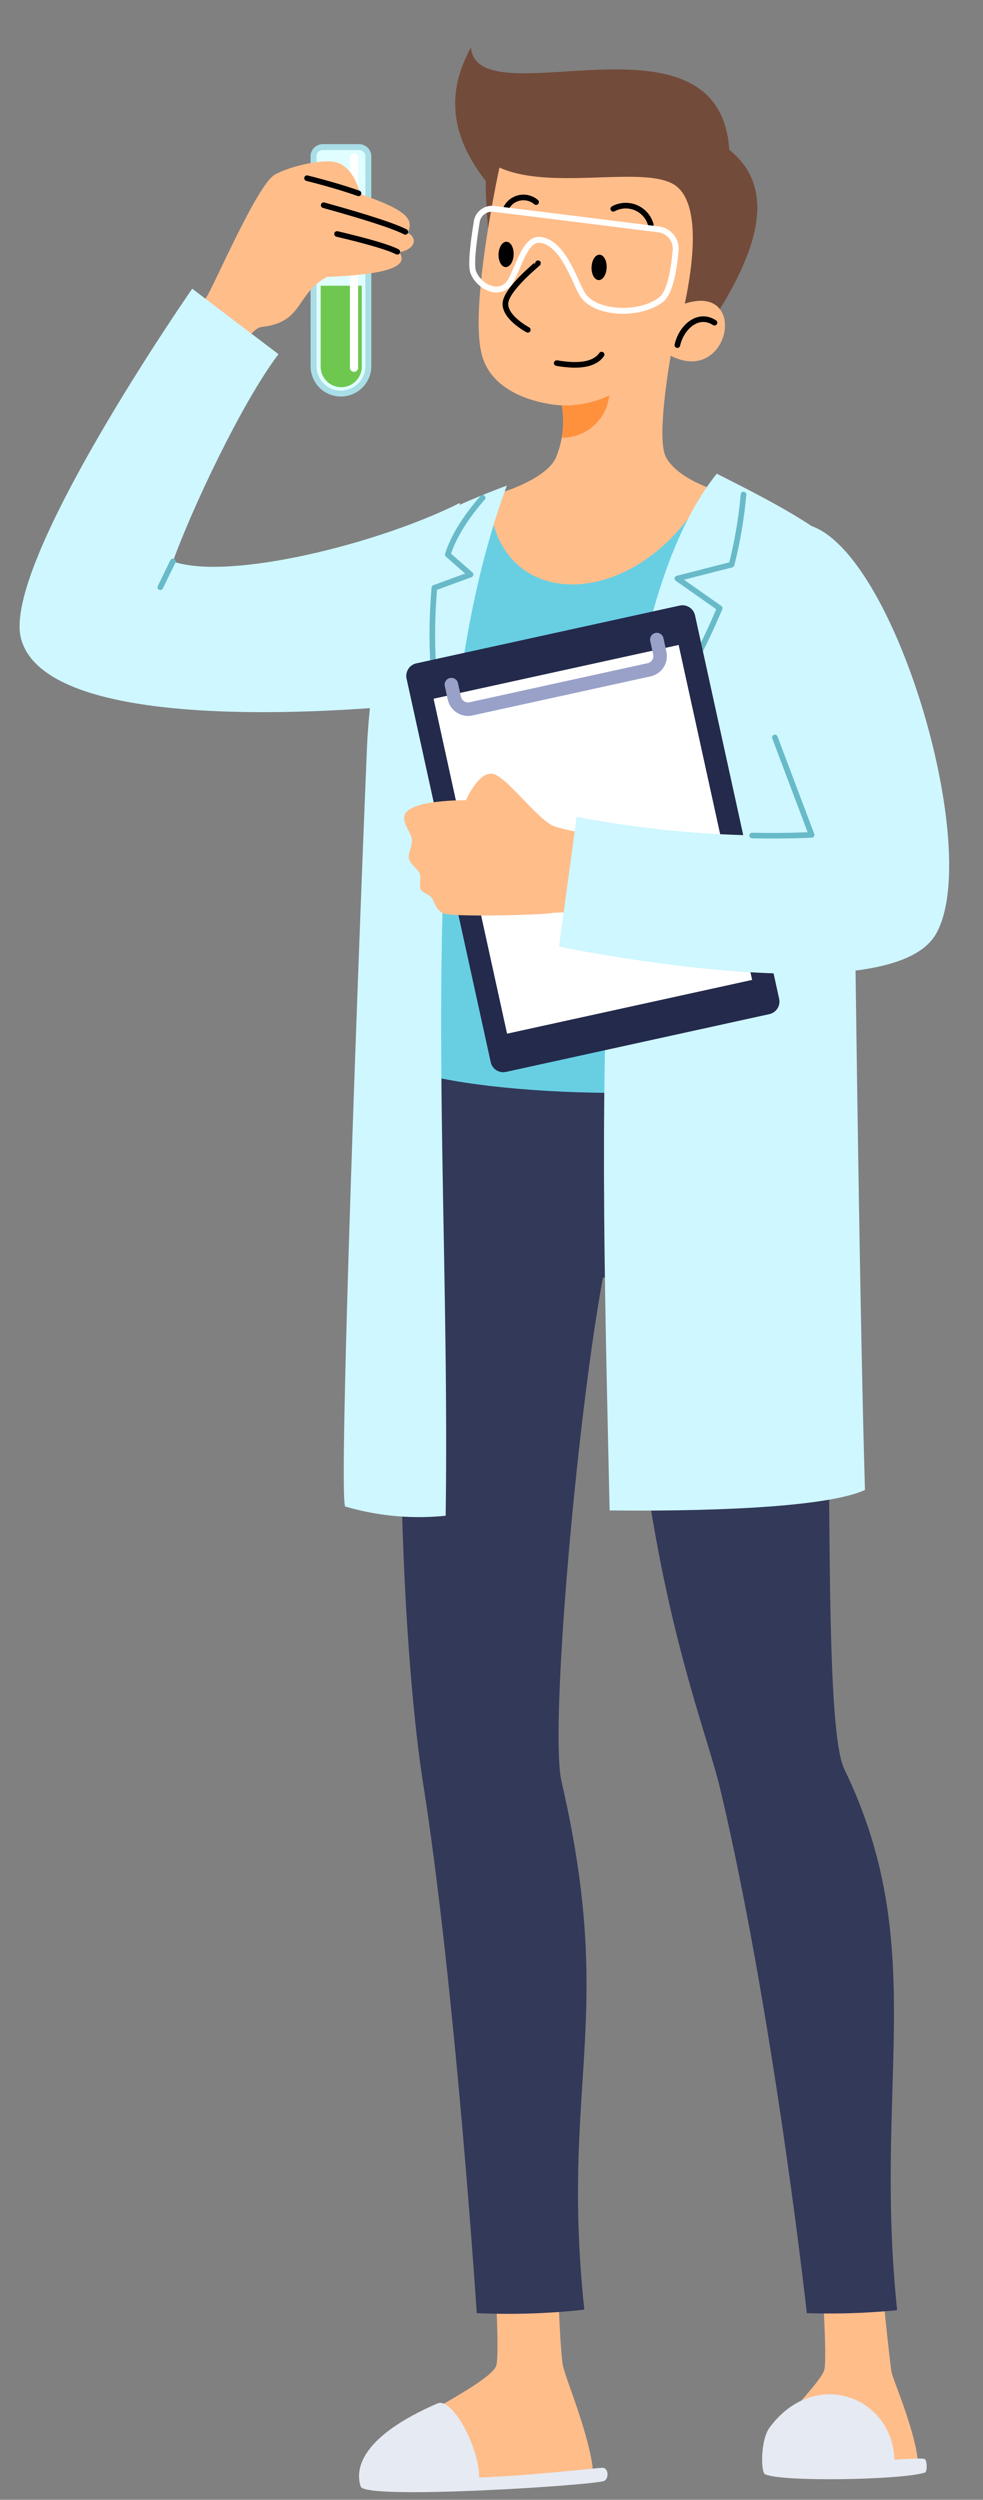 <?xml version="1.0" encoding="UTF-8"?><svg xmlns="http://www.w3.org/2000/svg" xmlns:xlink="http://www.w3.org/1999/xlink" data-name="Layer 1" height="490.8" preserveAspectRatio="xMidYMid meet" version="1.0" viewBox="154.9 0.7 193.0 490.8" width="193.0" zoomAndPan="magnify"><rect x="154.9" y="0.7" width="193.0" height="490.8" fill="#808080" stroke="none"/><g><path d="M251.935,445.738s1.083,16.183.439,19.272S236.3,475.3,232.629,478.426s-4.469,6.957-3.6,8.815,42.534.253,42.235-2.065c-.9-7.046-5.155-17.088-5.809-19.863s-1.139-20.13-1.139-20.13Z" fill="#ffbd8a" fill-rule="evenodd"/></g><g><path d="M225.725,488.907c-1.244-3.741.422-9.953,15.041-16.322,3.053-1.332,8.367,9.114,8.2,14.526,8.919-.227,23.141-1.89,24.234-1.9s1.335,1.93.4,2.554C272.358,488.6,226.616,491.588,225.725,488.907Z" fill="#e6eaf2" fill-rule="evenodd"/></g><g><path d="M316.241,447.293s1.083,16.29.514,18.638-8.041,9.39-9.274,12.337c-.924,2.24-1.139,7.423.5,7.8s27.269.56,27.222-.989c-.168-6.254-4.931-16.916-5.267-18.691s-2.157-19.724-2.157-19.724Z" fill="#ffbd8a" fill-rule="evenodd"/></g><g><path d="M305.119,486.489c-.878-.413-.915-6.742.878-9.17,8.769-11.907,24.121-6.17,24.514,6.31,0,0,5.463-.405,5.939-.14s.56,2.5.037,2.669C331.855,487.612,308.369,488.028,305.119,486.489Z" fill="#e6eaf2" fill-rule="evenodd"/></g><g><path d="M234.021,248.253h0s-.319-17.77,1.9-44.095c16.847,3.933,51.727,3.937,71.768.06,0,0,6.126,6.427,8.153,33.8a2.591,2.591,0,0,1,.149.639c3.119,27.533-.037,99.613,4.679,109.38,16.837,34.813,5.687,61.6,10.375,106.238a136.343,136.343,0,0,1-17.734.572s-6.416-58.1-16.959-102.715c-3.381-14.3-15.12-40.516-18.472-100.574-1.551,0-3.082-.006-4.6-.026-5.118,27.645-10.506,88.657-8.134,98.932,10.749,46.543-.215,59.067,4.473,103.7a135.733,135.733,0,0,1-21.115.682s-4.146-63.447-10.539-104.057C235.8,337.047,232.286,301.7,234.021,248.253Z" fill="#333959" fill-rule="evenodd"/></g><g><path d="M234.286,210.467s-3.058-86.359,8.85-108.417c.758-1.405,9.867-4.895,9.867-4.895l45.934-.906s17.057,9.168,18.242,12.227c6.366,16.434-6.082,38.448-3.957,101.437C299.871,217.605,249.75,216.316,234.286,210.467Z" fill="#68cfe3" fill-rule="evenodd"/></g><g><path d="M291.69,68.236c11.3-15.951,16.735-29.828,6.4-38.117C296.154.741,248.6,24.26,247.359,10c-4.3,7.962-4.772,16.364,2.895,26.2a107.545,107.545,0,0,0,1.812,18.74Z" fill="#734b3a" fill-rule="evenodd"/></g><g><path d="M252.962,33.6s-6.117,27.933-3.371,37.078S265.2,80.291,265.2,80.291a18.565,18.565,0,0,1-1.177,10.319c-2.279,4.809-13.055,7.539-13.055,7.539.933,23.439,29.65,23.236,42.948-1.737,0,0-6.462-2.225-8.33-6.109s1-19.753,1-19.753c11.646,5.944,15.409-14.384,2.765-10.225,2.3-10.969,2.325-19.851-1.6-23.018C282.239,32.853,263.337,38.312,252.962,33.6Z" fill="#ffbd8a" fill-rule="evenodd"/></g><g><path d="M274.506,78.353a20.441,20.441,0,0,1-9.31,1.938,19.939,19.939,0,0,1,.024,6.321v.016a9.228,9.228,0,0,0,9.286-8.275Z" fill="#ff913d" fill-rule="evenodd"/></g><path d="M260.536,52.387c0,.051-6.295,5.108-6.407,7.9s4.4,5.17,4.4,5.17" fill="none" stroke="#000" stroke-linecap="round" stroke-linejoin="round" stroke-width="1.102"/><path d="M264.206,71.989c4.669.808,7.518.178,8.816-1.672" fill="none" stroke="#000" stroke-linecap="round" stroke-linejoin="round" stroke-width="1.102"/><g><ellipse cx="272.528" cy="53.201" fill="inherit" rx="2.493" ry="1.484" transform="rotate(-87.807 272.527 53.201)"/></g><g><ellipse cx="254.266" cy="50.652" fill="inherit" rx="2.493" ry="1.484" transform="rotate(-87.807 254.264 50.652)"/></g><path d="M275.31,41.7a5.1,5.1,0,0,1,7.368,3.128" fill="none" stroke="#000" stroke-linecap="round" stroke-linejoin="round" stroke-width="1.102"/><path d="M254.185,41.744a3.815,3.815,0,0,1,5.968-1.363" fill="none" stroke="#000" stroke-linecap="round" stroke-linejoin="round" stroke-width="1.102"/><path d="M287.889,68.461c.738-3.376,3.987-6.542,7.293-4.405" fill="none" stroke="#000" stroke-linecap="round" stroke-linejoin="round" stroke-width="1.102"/><path d="M248.478,44.413a3.023,3.023,0,0,1,3.386-2.7c6.955.836,24.775,3.075,32.37,4.029a3.807,3.807,0,0,1,3.319,4.091c-.3,3.422-1.019,8.217-2.8,9.643-3.949,3.172-12.349,2.989-15.192-.546-1.635-2.034-3.737-10.506-8.576-11.131-3.4-.438-4.612,7.219-6.522,8.936-2.216,1.994-5.623-.005-6.638-2.569C247.264,52.742,247.938,47.739,248.478,44.413Z" fill="none" stroke="#fff" stroke-linecap="round" stroke-linejoin="round" stroke-width="1.158"/><g><path d="M227.216,31.408a1.829,1.829,0,0,0-1.829-1.829h-7.1a1.828,1.828,0,0,0-1.829,1.83c0,6.755,0,30.463.007,41.2a5.361,5.361,0,0,0,5.362,5.36h0a5.394,5.394,0,0,0,5.393-5.395C227.222,61.821,227.218,38.157,227.216,31.408Z" fill="#e0feff" fill-rule="evenodd" stroke="#a9dee7" stroke-linecap="round" stroke-linejoin="round" stroke-width="1.161"/></g><g><path d="M225.936,56.8h-8.079l0,15.883a4.039,4.039,0,0,0,4.038,4.037h0a4.039,4.039,0,0,0,4.037-4.038Z" fill="#6ec850" fill-rule="evenodd"/></g><path d="M224.41,31.569V72.9" fill="none" stroke="#fff" stroke-linecap="round" stroke-linejoin="round" stroke-width="1.606"/><g><path d="M190.291,66.373s3.658-5.089,5.15-7.343,9.975-22.115,13.418-24.044c3.012-1.689,9.773-3.25,12.368-2.325,2.438.871,3.987,3.985,4.295,6.1,9.5,3.276,10.627,5,9.435,7.664,1.846.882,1.726,3.146-1.655,3.8,2.014,2.856-2.562,4.373-14.25,4.849-6.234,3.509-4.512,8.9-12.795,9.822-2.6.289-6.584,8.56-6.584,8.56Z" fill="#ffbd8a" fill-rule="evenodd"/></g><path d="M234.479,46.224c-2.22-1.154-7.751-2.935-16.027-5.234" fill="none" stroke="#000" stroke-linecap="round" stroke-linejoin="round" stroke-width="1.102"/><path d="M232.9,50.137c-1.583-.829-5.392-1.978-11.822-3.5" fill="none" stroke="#000" stroke-linecap="round" stroke-linejoin="round" stroke-width="1.102"/><path d="M225.293,38.662c-2.829-1-6.208-1.994-10.111-2.979" fill="none" stroke="#000" stroke-linecap="round" stroke-linejoin="round" stroke-width="1.102"/><g><path d="M245.2,99.433c-15.786,7.963-45.235,15.356-56.357,11.5,3.669-10.14,13.315-30.833,20.727-40.7L192.641,57.383s-37.726,54.253-33.579,68.842c6.09,21.433,80.477,12.412,80.477,12.412S243.744,110.763,245.2,99.433Z" fill="#cef7ff" fill-rule="evenodd"/></g><path d="M188.843 110.932L186.376 115.993" fill="none" stroke="#69bac9" stroke-linecap="round" stroke-linejoin="round" stroke-width="1.102"/><g><path d="M254.417,96.039s-10.315,3.8-13.8,6.163c-7.723,5.25-12.35,24.069-13.577,43.5-.26,4.1-6.148,153.071-4.277,150.8a51.2,51.2,0,0,0,19.635,1.79C243.464,225.386,235.179,148.037,254.417,96.039Z" fill="#cef7ff" fill-rule="evenodd"/></g><path d="M249.65,98.44c-3.1,3.537-5.69,7.457-6.832,11.14l4.472,3.924-7.114,2.6c-.894,11.071-.3,19.713,2.014,31.874" fill="none" stroke="#69bac9" stroke-linecap="round" stroke-linejoin="round" stroke-width="1.102"/><g><path d="M295.625,93.706c-26.238,32.755-22.606,130.07-21.036,203.546,16.606.188,42.1-.339,50.138-4.019-1.045-33.851-2.254-125.656-2.31-148.616-.039-16.325-1.93-35.809-4.818-38.192C312.739,102.417,303.091,97.443,295.625,93.706Z" fill="#cef7ff" fill-rule="evenodd"/></g><path d="M300.878,97.8a87.4,87.4,0,0,1-2.337,13.761L287.9,114.283l8.3,5.831c-4.313,10.311-10.1,19.949-15.643,30.528" fill="none" stroke="#69bac9" stroke-linecap="round" stroke-linejoin="round" stroke-width="1.102"/><g><path d="M291.361,121.521a2.525,2.525,0,0,0-3.008-1.926l-51.7,11.343a2.527,2.527,0,0,0-1.927,3.009l16.516,75.28a2.526,2.526,0,0,0,3.009,1.927l51.7-11.343a2.526,2.526,0,0,0,1.926-3.009Z" fill="#242a4b" fill-rule="evenodd"/></g><g><path d="M246.67 131.825H295.928V199.152H246.67z" fill="#fff" transform="rotate(-12.374 271.297 165.486)"/></g><path d="M243.525,135.113l.583,2.659a2.752,2.752,0,0,0,3.275,2.1l34.961-7.671a2.749,2.749,0,0,0,2.1-3.274l-.583-2.659" fill="none" stroke="#99a1c9" stroke-linecap="round" stroke-linejoin="round" stroke-width="2.652"/><g><path d="M274.606,165.032s-7.664-.993-10.81-2.076-9.023-9.312-11.9-10.257-5.523,5.113-5.523,5.113-11.2-.143-12.042,2.986c-.43,1.606,1.31,3.355,1.452,4.773.126,1.254-.853,2.624-.6,3.733s1.741,1.928,2.128,2.926c.371.955-.219,2.24.2,3.067s1.714.878,2.3,1.9.592,1.872,1.968,2.76,19.627.372,21.255.027,9.452.068,9.452.068Z" fill="#ffbd8a" fill-rule="evenodd"/></g><g><path d="M314.461,104.069c16.617,6.3,33.437,64.287,24.141,80.11s-73.948,2.374-73.948,2.374l3.462-25.478a206.085,206.085,0,0,0,46.138,3.541l-7.218-19.133S305.429,100.646,314.461,104.069Z" fill="#cef7ff" fill-rule="evenodd"/></g><path d="M302.57,164.739q5.841.128,11.684-.123l-7.218-19.133" fill="none" stroke="#69bac9" stroke-linecap="round" stroke-linejoin="round" stroke-width="1.102"/></svg>